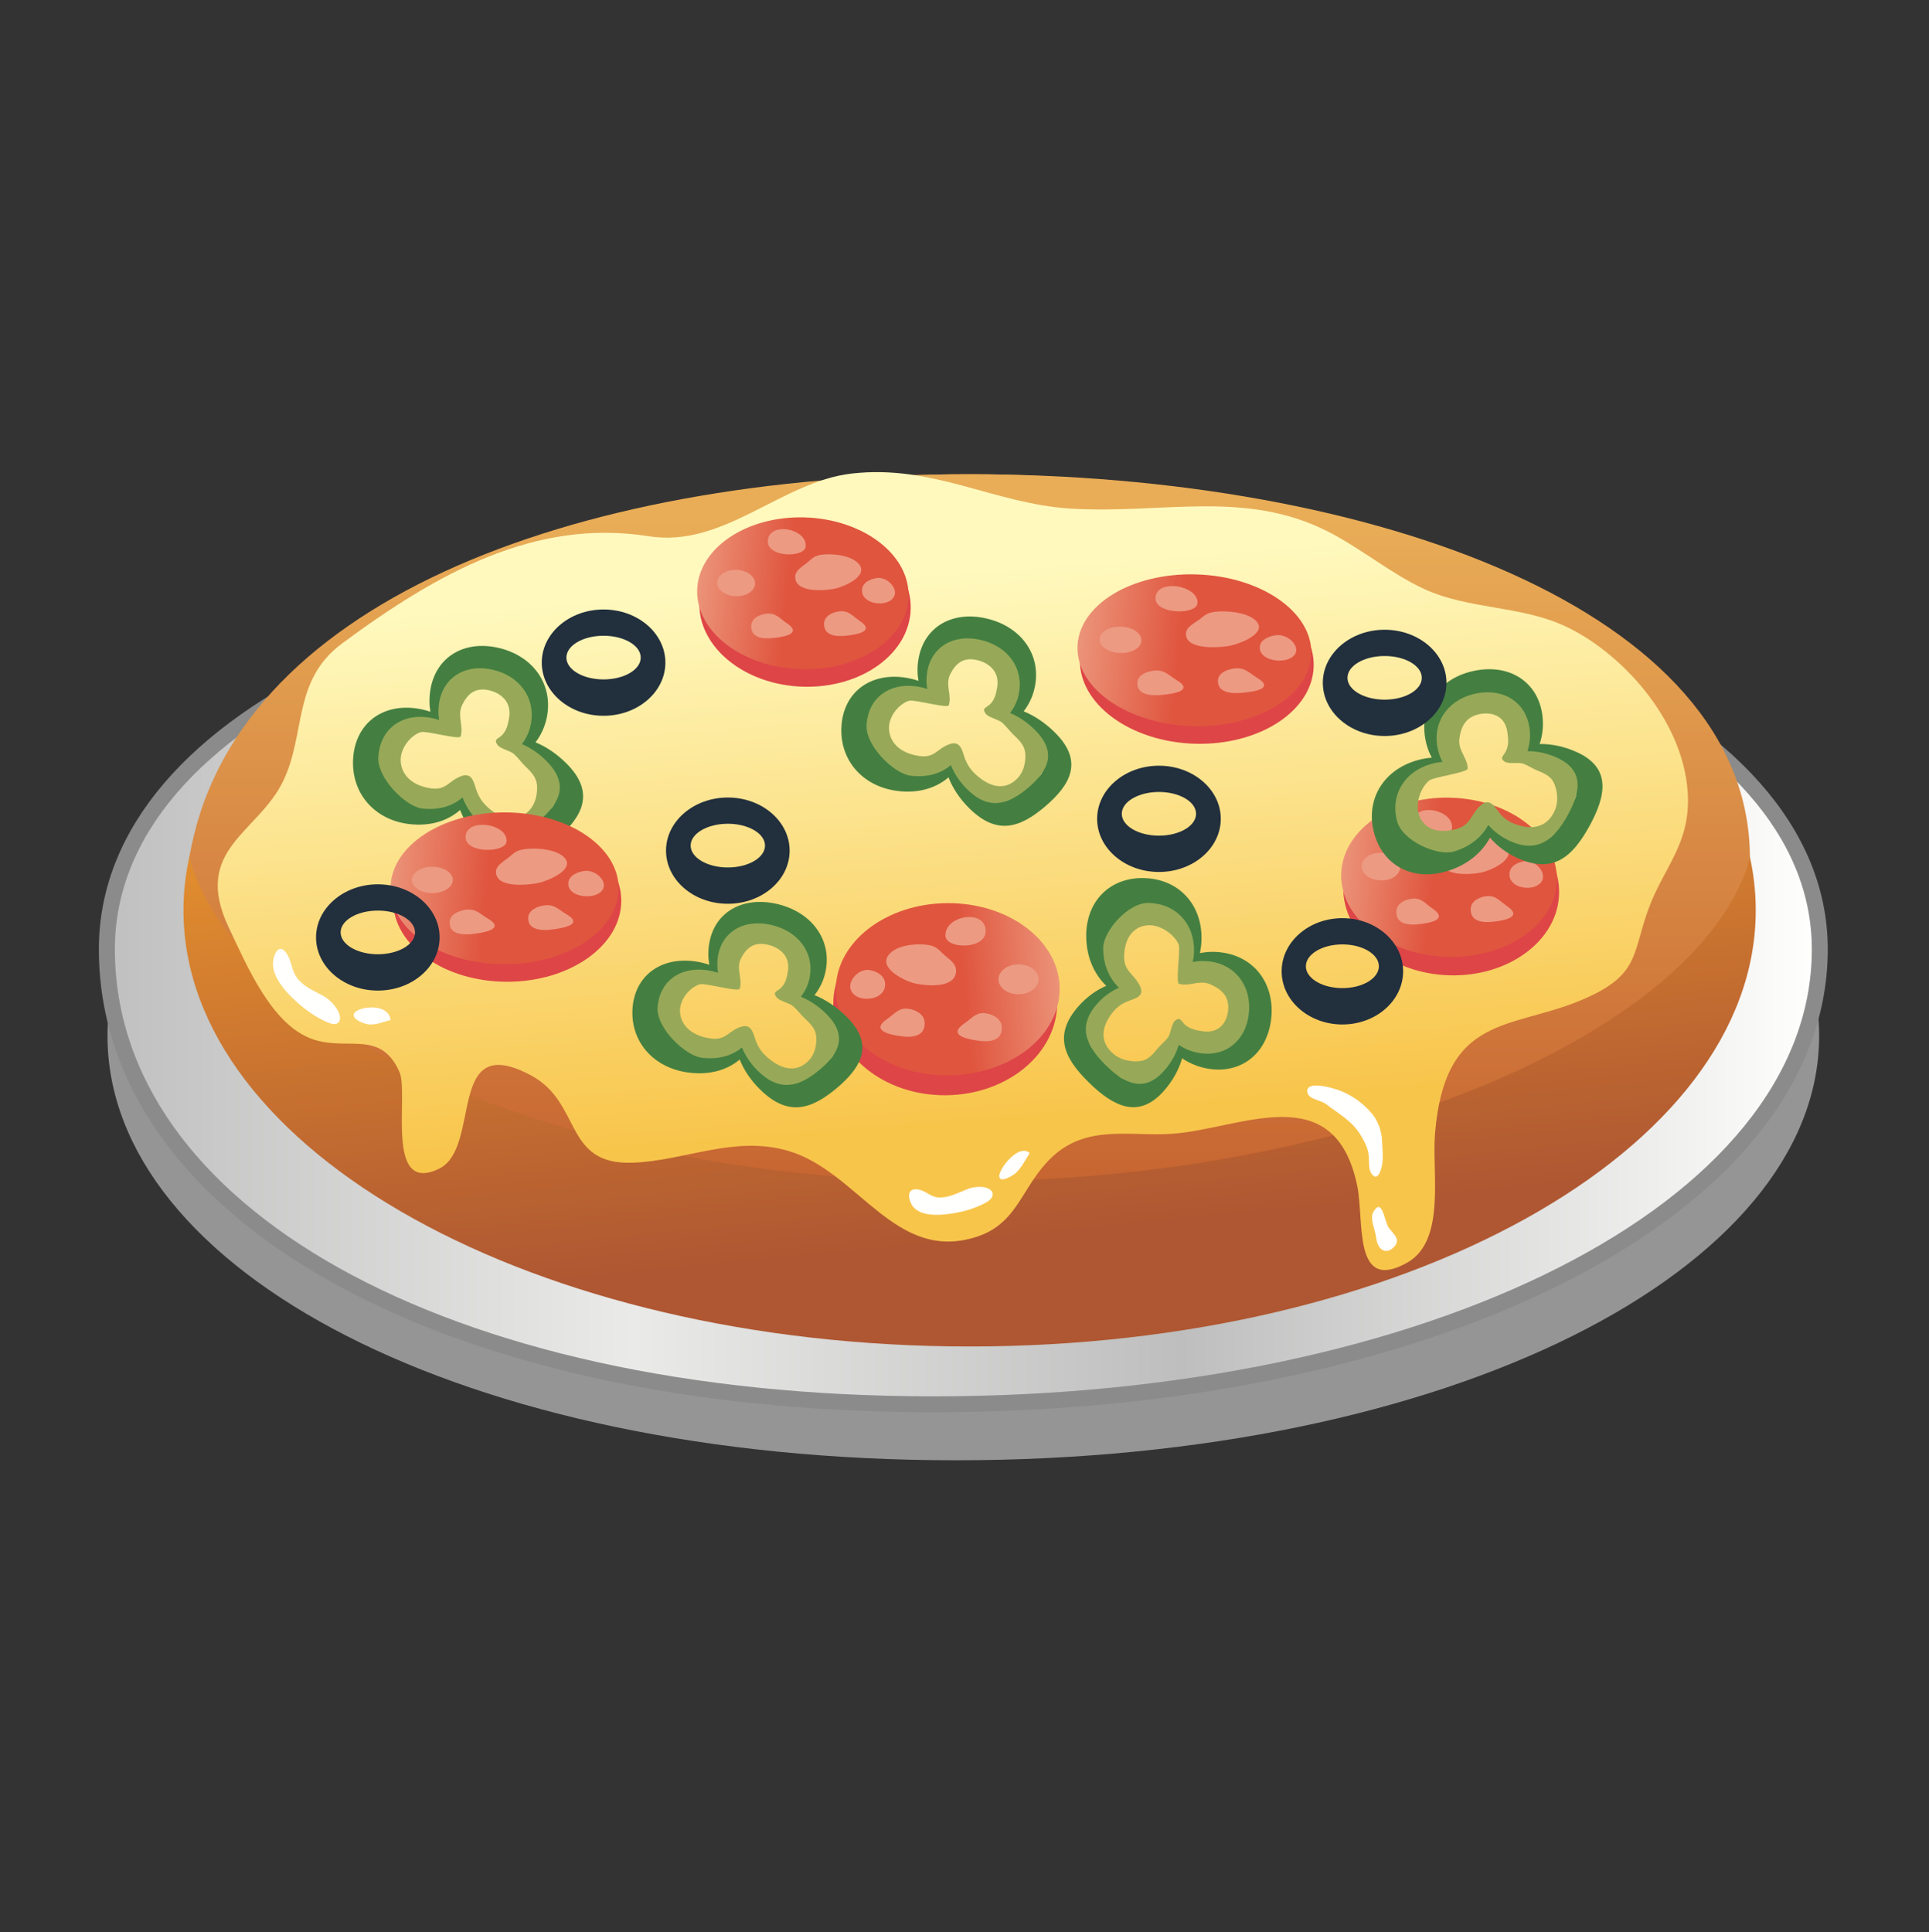 <?xml version="1.0" encoding="UTF-8"?>
<!DOCTYPE svg  PUBLIC '-//W3C//DTD SVG 1.1//EN'  'http://www.w3.org/Graphics/SVG/1.1/DTD/svg11.dtd'>
<svg version="1.1" viewBox="0 0 596 597" xmlns="http://www.w3.org/2000/svg">
<rect x="0" y="0" width="596" height="597" fill="#333333" stroke="none"/>
<defs>
<linearGradient id="l" x1="603.06" x2="618.08" y1="458.04" y2="539.13" gradientUnits="userSpaceOnUse">
<stop stop-color="#949594" offset="0"/>
<stop stop-color="#FFFFFE" offset="1"/>
</linearGradient>
<linearGradient id="h" x1="33.216" x2="562.06" y1="169.44" y2="169.44" gradientUnits="userSpaceOnUse">
<stop stop-color="#BFC0BF" offset="0"/>
<stop stop-color="#FFFFFE" offset="1"/>
</linearGradient>
<linearGradient id="g" x1="474.21" x2="145.06" y1="503.38" y2="437.55" gradientUnits="userSpaceOnUse">
<stop stop-color="#CD8D4B" offset="0"/>
<stop stop-color="#C27C43" offset="1"/>
</linearGradient>
<linearGradient id="f" x1="33.216" x2="562.06" y1="169.44" y2="169.44" gradientUnits="userSpaceOnUse">
<stop stop-color="#BFC0BF" offset="0"/>
<stop stop-color="#EAEAE9" offset=".307"/>
<stop stop-color="#BDBEBD" offset=".627"/>
<stop stop-color="#FFFFFE" offset="1"/>
</linearGradient>
<linearGradient id="e" x1="545.17" x2="559.29" y1="213.88" y2="358.6" gradientUnits="userSpaceOnUse">
<stop stop-color="#E38F2E" offset="0"/>
<stop stop-color="#AF5732" offset="1"/>
</linearGradient>
<linearGradient id="d" x1="542.68" x2="542.68" y1="158.75" y2="376.96" gradientUnits="userSpaceOnUse">
<stop stop-color="#E9AD57" offset="0"/>
<stop stop-color="#C5612F" offset="1"/>
</linearGradient>
<linearGradient id="c" x1="517.03" x2="530.32" y1="158.63" y2="328.74" gradientUnits="userSpaceOnUse">
<stop stop-color="#FFF9BE" offset="0"/>
<stop stop-color="#F8C54B" offset="1"/>
</linearGradient>
<linearGradient id="b" x1="327.11" x2="295.19" y1="272.32" y2="275.26" gradientUnits="userSpaceOnUse">
<stop stop-color="#EC987D" offset="0"/>
<stop stop-color="#E0553E" offset="1"/>
</linearGradient>
<linearGradient id="a" x1="216.21" x2="246.32" y1="153.14" y2="156.32" gradientUnits="userSpaceOnUse">
<stop stop-color="#EC987D" offset="0"/>
<stop stop-color="#E0553E" offset="1"/>
</linearGradient>
<linearGradient id="k" x1="415.23" x2="445.95" y1="239.53" y2="242.84" gradientUnits="userSpaceOnUse">
<stop stop-color="#EC987D" offset="0"/>
<stop stop-color="#E0553E" offset="1"/>
</linearGradient>
<linearGradient id="j" x1="333.73" x2="367.04" y1="170.67" y2="173.92" gradientUnits="userSpaceOnUse">
<stop stop-color="#EC987D" offset="0"/>
<stop stop-color="#E0553E" offset="1"/>
</linearGradient>
<linearGradient id="i" x1="120.45" x2="152.95" y1="244.35" y2="247.17" gradientUnits="userSpaceOnUse">
<stop stop-color="#EC987D" offset="0"/>
<stop stop-color="#E0553E" offset="1"/>
</linearGradient>
</defs>
<path d="m562.06 320.06c0 72.432-114.35 131.14-266.74 131.14-152.38 0-262.11-58.711-262.11-131.14 0-72.422 109.73-131.14 262.11-131.14 152.39 0 266.74 58.72 266.74 131.14z" fill="url(#l)"/>
<path d="m562.06 293.31c0 80.742-121.24 140.4-273.63 140.4-152.38 0-255.22-59.658-255.22-140.4 0-72.422 109.73-121.88 262.11-121.88 152.39 0 266.74 49.453 266.74 121.88z" fill="url(#h)"/>
<path d="m562.06 293.31c0 80.742-121.24 140.4-273.63 140.4-152.38 0-255.22-59.658-255.22-140.4 0-72.422 109.73-121.88 262.11-121.88 152.39 0 266.74 49.453 266.74 121.88z" fill-opacity="0" stroke="#8A8B8A" stroke-linecap="round" stroke-linejoin="round" stroke-width="5.327"/>
<path d="m562.06 293.31c0 80.742-121.24 140.4-273.63 140.4-152.38 0-255.22-59.658-255.22-140.4 0-72.422 109.73-121.88 262.11-121.88 152.39 0 266.74 49.453 266.74 121.88z" fill="url(#g)"/>
<path d="m295.33 171.44c-152.38 0-262.11 49.453-262.11 121.88 0 80.742 102.83 140.4 255.22 140.4 152.39 0 273.63-59.658 273.63-140.4 0-72.422-114.35-121.88-266.74-121.88zm-6.25 220.56c-131.63 0-213.1-50.899-213.1-98.037 0-33.868 76.279-80.801 219.52-80.801 144.08 0 223.79 47.773 223.79 80.801 0 40.937-87.588 98.037-230.22 98.037" fill="url(#f)"/>
<path d="m295.33 171.44c-152.38 0-262.11 49.453-262.11 121.88 0 80.742 102.83 140.4 255.22 140.4 152.39 0 273.63-59.658 273.63-140.4 0-72.422-114.35-121.88-266.74-121.88zm-6.25 220.56c-131.63 0-213.1-50.899-213.1-98.037 0-33.868 76.279-80.801 219.52-80.801 144.08 0 223.79 47.773 223.79 80.801 0 40.937-87.588 98.037-230.22 98.037z" fill-opacity="0" stroke="#8A8B8A" stroke-linecap="round" stroke-linejoin="round" stroke-width="4.549"/>
<path d="m542.47 281.28c0 74.424-108.75 134.76-242.89 134.76-134.16 0-242.89-60.332-242.89-134.76s108.73-134.76 242.89-134.76c134.14 0 242.89 60.332 242.89 134.76z" fill="url(#e)"/>
<path d="m58.49 265.12c14.414 52.48 113.94 99.873 238.22 99.873 124.28 0 229.55-47.393 243.96-99.873 0-76.514-116.82-118.59-241.09-118.59-124.28 0-228.33 40.742-241.09 118.59z" fill="url(#d)"/>
<path d="m200.44 165.69c23.203 3.672 40.957-16.856 62.656-19.365 25.166-2.92 44.082 9.355 67.656 10.82 28.291 1.768 53.848-6.006 79.659 7.148 10.185 5.206 19.834 13.301 30.039 17.891 13.076 5.879 28.818 5.098 41.884 10.742 17.598 7.598 37.618 28.819 39.112 51.856 1.025 15.761-7.256 22.978-12.012 35.781-4.824 13.037-2.988 19.521-16.475 26.426-23.544 12.051-46.308 3.818-49.589 43.32-1.016 12.09 3.486 33.047-8.614 39.844-16.845 9.453-13.183-12.93-15.41-23.731-6.972-33.818-36.045-17.617-57.07-16.113-13.125 0.947-26.611-3.135-37.598 7.549-9.062 8.808-10.137 20.098-22.793 24.248-25.293 8.311-36.601-20.068-58.242-26.475-16.66-4.922-31.934 2.998-48.027 3.623-21.612 0.84-15.684-18.398-31.465-26.923-26.543-14.336-15.088 22.324-28.535 28.808-16.817 8.086-9.239-23.066-12.159-29.824-5.996-13.818-16.855-5.938-28.017-10.664-11.709-4.961-18.887-21.582-24.844-34.248-11.308-24.102 9.238-29.004 16.934-45.147 7.109-14.912 2.744-31.054 18.281-42.529 29.531-21.816 59.629-38.574 94.629-33.037z" fill="url(#c)"/>
<path d="m424.07 344.31c1.592 1.953 2.783 5.078 2.9 7.715 0.137 2.842 0.606 6.289-0.195 9.014-0.293 1.035-1.103 3.281-2.441 2.216-1.954-1.542-1.075-5.126-1.602-7.353-0.469-1.982-1.641-4.121-2.695-5.742-2.637-4.024-6.739-6.25-10.313-9.004-1.601-1.24-5.605-1.475-5.82-3.828-0.332-3.594 7.773-1.201 9.805-0.459 4.17 1.553 7.734 4.209 10.361 7.441" fill="#FFFFFE"/>
<path d="m302.14 366.73c4.551-0.254 6.289 2.715 2.52 4.824-3.672 2.071-8.35 3.252-12.696 3.672-3.242 0.322-7.324 0.235-9.57-2.06-1.621-1.631-2.881-6.397 1.367-5.625 2.647 0.488 3.76 2.558 6.914 2.47 3.028-0.078 5.918-1.738 8.623-2.744 0.821-0.293 1.817-0.478 2.842-0.537" fill="#FFFFFE"/>
<path d="m309.22 364.1c-2.402-0.615 5.127-11.338 8.906-7.803-1.23 1.856-2.695 5.01-4.697 6.465-1.611 1.162-5.215 3.018-4.629-0.029" fill="#FFFFFE"/>
<path d="m102.71 309.97c3.515 3.692 3.017 7.598-0.997 6.114-3.945-1.475-8.076-4.522-11.533-7.911-2.568-2.509-5.517-6.093-5.82-9.873-0.205-2.734 1.689-7.705 4.346-3.447 1.66 2.676 1.25 5.322 3.623 7.969 2.285 2.529 5.4 3.642 7.978 5.146 0.781 0.459 1.621 1.172 2.403 2.002" fill="#FFFFFE"/>
<path d="m109.49 313.91c-1.397-2.569 10.508-4.854 11.191 1.26-2.011 0.459-4.961 1.777-7.304 1.259-1.875-0.439-5.625-2.021-3.399-4.004" fill="#FFFFFE"/>
<path d="m425.22 383.46c0.215-2.676-2.236-6.631-0.908-8.946 2.578-4.56 3.379 2.051 4.473 4.326 1.006 2.061 4.941 4.122 1.347 6.954-2.715 2.148-4.902-0.762-4.912-3.731" fill="#FFFFFE"/>
<path d="m257.46 310.23c0.088 15.684 15.625 28.301 34.726 28.184 19.102-0.127 34.512-12.94 34.444-28.623-0.079-15.674-15.616-28.282-34.727-28.165-19.092 0.118-34.502 12.93-34.443 28.604" fill="#DE4547"/>
<path d="m258.24 305.88c0.078 14.688 15.605 26.514 34.707 26.397 19.101-0.127 34.521-12.139 34.453-26.836-0.078-14.697-15.605-26.504-34.707-26.387s-34.521 12.139-34.453 26.826z" fill="url(#b)"/>
<path d="m308.5 302.62c0.019 2.558 2.802 4.609 6.22 4.59 3.418-0.02 6.192-2.11 6.182-4.659-0.02-2.548-2.803-4.599-6.221-4.589-3.418 0.029-6.191 2.119-6.181 4.658" fill="#ED9A83"/>
<path d="m296.79 317.14c-2.501 2.354 0.546 3.516 3.417 4.072 3.008 0.596 9.356 1.68 9.327-3.71-0.01-2.754-2.793-4.112-4.971-4.405-3.047-0.439-4.268 1.543-6.699 3.194-0.44 0.293-0.801 0.576-1.074 0.849" fill="#ED9A83"/>
<path d="m262.75 304.12c-0.235 1.269 0.185 2.578 1.63 3.564 2.901 1.943 9.131 0.85 9.112-3.555-0.02-2.754-2.793-4.111-4.961-4.414-2.52-0.361-5.332 1.963-5.781 4.405" fill="#ED9A83"/>
<path d="m281.44 303.5c0.547 0.196 1.035 0.332 1.426 0.401 3.379 0.722 12.558 1.621 12.529-4.024-0.019-2.421-2.666-3.818-4.092-5.224-1.494-1.475-2.256-2.295-4.453-2.657-3.33-0.546-8.808-0.126-11.562 2.305-4.434 3.916 2.265 7.832 6.152 9.199" fill="#ED9A83"/>
<path d="m272.96 315.75c-2.5 2.353 0.567 3.525 3.418 4.091 2.998 0.576 9.336 1.66 9.327-3.73-0.02-2.754-2.803-4.102-4.971-4.404-3.057-0.44-4.268 1.533-6.699 3.193-0.44 0.303-0.801 0.596-1.075 0.85" fill="#ED9A83"/>
<path d="m292.35 287.51c-0.185 0.518-0.254 1.084-0.224 1.68 0.234 4.102 12.461 4.268 12.421-1.514-0.029-6.328-10.488-5.175-12.197-0.166" fill="#ED9A83"/>
<path d="m281.38 188.08c-0.293 13.819-15.156 24.61-33.193 24.102-18.037-0.498-32.412-12.109-32.119-25.937 0.303-13.799 15.146-24.59 33.193-24.092 18.037 0.498 32.412 12.109 32.119 25.927" fill="#DE4547"/>
<path d="m280.72 184.22c-0.273 12.949-15.127 23.047-33.164 22.539-18.047-0.507-32.441-11.416-32.158-24.345 0.283-12.95 15.127-23.047 33.164-22.549 18.037 0.517 32.432 11.416 32.158 24.355z" fill="url(#a)"/>
<path d="m233.28 180.31c-0.039 2.246-2.715 4.004-5.938 3.906-3.222-0.088-5.8-2.002-5.761-4.238 0.058-2.246 2.705-3.994 5.937-3.906 3.223 0.097 5.801 1.992 5.762 4.238" fill="#ED9A83"/>
<path d="m244.13 193.35c2.334 2.119-0.566 3.096-3.291 3.526-2.842 0.449-8.857 1.279-8.74-3.467 0.039-2.442 2.686-3.565 4.736-3.799 2.901-0.303 4.014 1.455 6.289 2.969 0.401 0.273 0.733 0.527 1.006 0.771" fill="#ED9A83"/>
<path d="m276.47 182.6c0.205 1.114-0.205 2.266-1.591 3.096-2.754 1.65-8.633 0.547-8.545-3.32 0.048-2.432 2.695-3.565 4.746-3.789 2.373-0.254 5.009 1.845 5.39 4.013" fill="#ED9A83"/>
<path d="m258.84 181.66c-0.527 0.146-0.996 0.263-1.367 0.322-3.193 0.566-11.875 1.162-11.777-3.809 0.058-2.138 2.578-3.32 3.935-4.521 1.436-1.27 2.178-1.983 4.248-2.256 3.164-0.41 8.33 0.078 10.879 2.275 4.141 3.545-2.246 6.866-5.918 7.989" fill="#ED9A83"/>
<path d="m266.67 192.63c2.325 2.12-0.586 3.086-3.31 3.536-2.832 0.439-8.838 1.279-8.74-3.467 0.058-2.451 2.705-3.584 4.746-3.809 2.9-0.312 4.023 1.455 6.289 2.969 0.41 0.283 0.742 0.537 1.015 0.771" fill="#ED9A83"/>
<path d="m248.75 167.32c0.147 0.459 0.225 0.957 0.186 1.494-0.274 3.594-11.816 3.496-11.709-1.592 0.127-5.586 9.99-4.355 11.523 0.098" fill="#ED9A83"/>
<path d="m481.71 276.05c-0.312 14.483-15.488 25.811-33.886 25.303-18.399-0.508-33.067-12.686-32.774-27.178 0.332-14.492 15.489-25.82 33.887-25.303 18.418 0.518 33.066 12.676 32.773 27.178" fill="#DE4547"/>
<path d="m481.03 272c-0.293 13.574-15.449 24.169-33.858 23.662-18.398-0.528-33.076-11.954-32.783-25.518 0.283-13.594 15.449-24.18 33.848-23.672 18.398 0.518 33.086 11.944 32.793 25.528z" fill="url(#k)"/>
<path d="m432.62 267.93c-0.039 2.364-2.754 4.209-6.055 4.102-3.301-0.088-5.928-2.08-5.869-4.434 0.049-2.353 2.754-4.189 6.054-4.101 3.282 0.097 5.918 2.08 5.87 4.433" fill="#ED9A83"/>
<path d="m443.7 281.59c2.373 2.227-0.586 3.262-3.35 3.711-2.91 0.479-9.043 1.338-8.926-3.632 0.049-2.559 2.754-3.75 4.844-3.985 2.949-0.322 4.102 1.524 6.426 3.115 0.41 0.284 0.742 0.547 1.006 0.791" fill="#ED9A83"/>
<path d="m476.7 270.29c0.195 1.171-0.205 2.382-1.621 3.242-2.823 1.738-8.819 0.595-8.721-3.467 0.039-2.549 2.754-3.74 4.844-3.975 2.421-0.283 5.117 1.924 5.498 4.2" fill="#ED9A83"/>
<path d="m458.7 269.32c-0.528 0.166-0.997 0.283-1.387 0.352-3.262 0.585-12.129 1.22-12.012-3.995 0.049-2.246 2.637-3.486 4.024-4.746 1.464-1.328 2.207-2.07 4.335-2.363 3.223-0.43 8.497 0.078 11.094 2.373 4.219 3.721-2.285 7.207-6.054 8.379" fill="#ED9A83"/>
<path d="m466.69 280.81c2.373 2.236-0.586 3.242-3.379 3.711-2.881 0.469-9.014 1.357-8.906-3.633 0.049-2.549 2.754-3.74 4.844-3.984 2.949-0.322 4.091 1.514 6.416 3.105 0.419 0.293 0.751 0.567 1.025 0.801" fill="#ED9A83"/>
<path d="m448.43 254.3c0.156 0.479 0.234 0.997 0.195 1.563-0.293 3.779-12.07 3.682-11.953-1.67 0.117-5.85 10.186-4.561 11.758 0.107" fill="#ED9A83"/>
<path d="m405.89 205.8c-0.293 13.809-16.699 24.561-36.66 24.004-19.951-0.556-35.879-12.217-35.586-26.035 0.303-13.809 16.719-24.551 36.66-24.004 19.961 0.557 35.889 12.217 35.586 26.035" fill="#DE4547"/>
<path d="m405.15 201.93c-0.273 12.94-16.68 22.988-36.621 22.442-19.961-0.567-35.908-11.514-35.625-24.454 0.273-12.959 16.66-22.998 36.621-22.441s35.898 11.504 35.625 24.453z" fill="url(#j)"/>
<path d="m352.67 197.88c-0.039 2.256-2.978 3.995-6.562 3.887-3.574-0.098-6.426-2.012-6.377-4.258 0.049-2.236 2.978-3.984 6.553-3.877 3.574 0.088 6.425 2.002 6.386 4.248" fill="#ED9A83"/>
<path d="m364.72 210.95c2.578 2.139-0.644 3.095-3.652 3.515-3.125 0.45-9.785 1.25-9.678-3.486 0.059-2.441 2.979-3.564 5.244-3.779 3.194-0.303 4.453 1.455 6.953 2.978 0.469 0.264 0.84 0.528 1.133 0.772" fill="#ED9A83"/>
<path d="m400.45 200.28c0.224 1.123-0.225 2.275-1.748 3.095-3.047 1.651-9.551 0.528-9.473-3.339 0.059-2.432 2.988-3.565 5.244-3.78 2.647-0.254 5.557 1.866 5.977 4.024" fill="#ED9A83"/>
<path d="m380.94 199.3c-0.576 0.157-1.084 0.264-1.494 0.332-3.535 0.547-13.145 1.114-13.028-3.857 0.04-2.129 2.832-3.31 4.336-4.502 1.592-1.269 2.393-1.973 4.698-2.246 3.486-0.4 9.209 0.098 12.041 2.305 4.57 3.564-2.481 6.865-6.553 7.968" fill="#ED9A83"/>
<path d="m389.63 210.29c2.588 2.129-0.634 3.087-3.632 3.516-3.145 0.44-9.776 1.26-9.688-3.496 0.049-2.432 2.978-3.564 5.244-3.779 3.203-0.313 4.453 1.455 6.973 2.978 0.439 0.293 0.81 0.537 1.103 0.781" fill="#ED9A83"/>
<path d="m369.76 184.94c0.176 0.459 0.264 0.947 0.215 1.494-0.293 3.584-13.066 3.457-12.969-1.641 0.127-5.576 11.045-4.316 12.754 0.147" fill="#ED9A83"/>
<path d="m261.58 314.16c-3.145-3.116-6.524-5.303-9.922-6.69 1.738-2.187 2.988-4.834 3.515-7.841 1.68-9.542-4.541-17.891-15.156-20.333-10.586-2.431-19.18 2.52-20.859 12.061-0.42 2.363-0.381 4.619 0 6.738-1.465-0.478-2.969-0.859-4.541-1.064-10.713-1.416-18.604 4.658-19.199 14.765-0.577 10.118 6.513 18.174 17.226 19.59 6.758 0.909 12.197-0.879 15.899-4.013 1.269 3.183 3.33 6.318 6.162 9.121 8.603 8.574 15.732 6.435 23.652-0.137 7.9-6.582 11.816-13.633 3.223-22.197zm-9.619 15.732c-3.633 4.033-5.948 7.383-12.471 2.197-3.008-2.412-4.609-4.668-5.723-7.959-0.879-2.627-1.689-6.025-5.469-4.892-5.097 1.533-5.957 5.566-12.168 4.619-8.984-1.357-12.05-6.66-11.914-11.162 0.127-4.395 3.907-8.955 7.832-10.117 1.973-0.567 15.137 3.154 15.586 1.777 1.27-3.877-1.533-7.852 0.528-11.894 2.07-4.082 5-6.67 10.488-5.411 4.531 1.045 8.984 4.366 7.891 10.596-0.401 2.324-0.87 4.492-2.549 6.231-1.543 1.601-3.545 1.503-1.944 3.73 1.162 1.621 5.039 2.227 6.661 3.672 1.601 1.416 2.91 3.242 4.521 4.746 3.145 2.9 4.736 4.844 4.473 8.965-0.186 3.105-4.229 3.213-5.742 4.902" fill="#447F41"/>
<path d="m255.25 313.23c-2.481-2.441-5.137-4.17-7.813-5.254 1.377-1.738 2.363-3.818 2.774-6.182 1.328-7.5-3.575-14.091-11.924-16.005-8.35-1.924-15.108 1.982-16.426 9.492-0.322 1.865-0.303 3.642 0 5.302-1.143-0.38-2.334-0.654-3.584-0.83-8.438-1.113-14.629 3.663-15.098 11.631-0.361 6.27 8.457 14.737 13.555 15.42 5.312 0.703 9.609-0.703 12.51-3.154 0.996 2.48 2.627 4.961 4.853 7.178 6.778 6.728 12.813 4.97 19.033-0.205 6.231-5.176 8.897-10.645 2.12-17.393zm-5.166 14.238c-2.862 3.164-7.071 3.955-12.217-0.117-2.373-1.894-3.633-3.672-4.512-6.26-0.684-2.07-1.318-4.756-4.297-3.867-4.004 1.221-4.687 4.375-9.58 3.643-7.08-1.075-9.482-5.244-9.385-8.789 0.098-3.457 3.067-7.051 6.172-7.959 1.563-0.45 11.914 2.49 12.276 1.386 0.986-3.047-1.221-6.171 0.4-9.375 1.641-3.183 3.945-5.224 8.262-4.238 3.574 0.82 7.089 3.438 6.211 8.34-0.313 1.836-0.684 3.545-2.012 4.912-1.201 1.25-2.793 1.182-1.524 2.939 0.918 1.27 3.975 1.749 5.254 2.881 1.25 1.123 2.276 2.559 3.545 3.731 2.471 2.305 3.731 3.818 3.526 7.06-0.147 2.452-0.918 4.375-2.119 5.713" fill="#97A958"/>
<path d="m175.34 236.23c-3.115-3.213-6.504-5.459-9.883-6.865 1.758-2.295 3.028-5.069 3.584-8.184 1.748-9.931-4.443-18.574-15.039-21.006-10.595-2.441-19.228 2.793-20.986 12.725-0.43 2.471-0.41 4.805-0.049 7.012-1.455-0.489-2.959-0.86-4.531-1.055-10.723-1.387-18.682 5-19.326 15.527-0.655 10.518 6.387 18.838 17.109 20.215 6.758 0.86 12.217-1.035 15.938-4.326 1.259 3.291 3.3 6.533 6.113 9.434 8.574 8.818 15.723 6.533 23.691-0.372 7.969-6.914 11.953-14.277 3.379-23.105zm-9.736 16.445c-3.672 4.229-6.006 7.735-12.49 2.393-3.008-2.471-4.6-4.805-5.684-8.223-0.879-2.715-1.66-6.25-5.439-5.029-5.127 1.641-6.026 5.84-12.227 4.912-8.994-1.328-12.021-6.816-11.865-11.494 0.166-4.58 3.984-9.356 7.93-10.596 1.982-0.615 15.136 3.145 15.595 1.709 1.299-4.043-1.484-8.164 0.615-12.383 2.11-4.257 5.059-6.982 10.547-5.712 4.532 1.044 8.965 4.462 7.832 10.937-0.429 2.422-0.918 4.688-2.607 6.514-1.553 1.67-3.564 1.592-1.973 3.896 1.143 1.68 5.03 2.266 6.651 3.75 1.582 1.455 2.871 3.35 4.472 4.883 3.145 3.008 4.707 5.01 4.434 9.287-0.215 3.242-4.258 3.379-5.791 5.156" fill="#447F41"/>
<path d="m169.02 235.32c-2.451-2.52-5.107-4.287-7.764-5.391 1.377-1.806 2.374-3.994 2.813-6.465 1.367-7.802-3.486-14.609-11.826-16.523-8.36-1.924-15.147 2.197-16.533 10.01-0.342 1.963-0.323 3.789-0.03 5.517-1.152-0.381-2.343-0.664-3.574-0.83-8.457-1.084-14.707 3.945-15.215 12.236-0.41 6.524 8.34 15.254 13.457 15.919 5.332 0.673 9.629-0.821 12.559-3.409 0.976 2.588 2.598 5.137 4.804 7.422 6.749 6.944 12.803 5.059 19.083-0.381 6.269-5.449 8.974-11.152 2.226-18.105zm-5.273 14.834c-2.871 3.34-7.11 4.209-12.227 0-2.363-1.944-3.613-3.779-4.473-6.475-0.683-2.129-1.298-4.912-4.277-3.955-4.043 1.299-4.746 4.59-9.629 3.867-7.07-1.054-9.453-5.361-9.336-9.052 0.127-3.604 3.125-7.364 6.25-8.33 1.563-0.489 11.905 2.47 12.276 1.328 1.006-3.174-1.172-6.407 0.478-9.747 1.641-3.339 3.985-5.488 8.301-4.501 3.574 0.83 7.07 3.515 6.172 8.623-0.352 1.904-0.723 3.691-2.061 5.117-1.22 1.328-2.802 1.26-1.552 3.086 0.908 1.308 3.974 1.777 5.234 2.949 1.25 1.143 2.266 2.637 3.535 3.838 2.471 2.373 3.701 3.935 3.496 7.314-0.185 2.549-0.976 4.551-2.187 5.938" fill="#97A958"/>
<path d="m487.06 232.34c-3.906-1.757-7.754-2.49-11.357-2.461 0.937-2.861 1.269-5.947 0.81-9.101-1.426-10-9.883-15.586-20.547-13.604-10.683 1.983-17.148 10.342-15.713 20.342 0.352 2.49 1.104 4.668 2.12 6.582-1.504 0.127-3.028 0.391-4.571 0.83-10.469 3.018-15.928 12.198-13.281 22.315 2.637 10.107 11.797 15.058 22.246 12.021 6.602-1.894 11.123-5.869 13.594-10.439 2.187 2.568 5.097 4.775 8.623 6.357 10.752 4.815 16.728-0.205 22.06-9.863 5.313-9.678 6.768-18.174-3.984-22.979zm-4.023 19.297c-2.129 5.44-3.223 9.658-10.958 7.266-3.574-1.113-5.781-2.656-7.851-5.41-1.66-2.188-3.486-5.186-6.65-2.52-4.288 3.594-3.829 7.881-9.922 9.512-8.819 2.373-13.35-1.553-14.639-5.996-1.27-4.336 0.82-10.342 4.141-13.096 1.66-1.367 15.127-3.144 15.117-4.678-0.039-4.297-3.906-7.021-3.262-11.816 0.664-4.834 2.578-8.565 8.106-9.6 4.57-0.849 9.785 0.567 10.703 7.1 0.351 2.432 0.615 4.736-0.411 7.139-0.947 2.177-2.851 2.91-0.644 4.433 1.582 1.104 5.41 0.098 7.383 0.83 1.933 0.733 3.73 1.983 5.703 2.774 3.848 1.552 5.957 2.793 7.012 6.914 0.8 3.115-2.93 4.873-3.828 7.148" fill="#447F41"/>
<path d="m480.87 234.02c-3.077-1.357-6.104-1.953-8.936-1.914 0.723-2.246 0.986-4.688 0.635-7.178-1.123-7.861-7.783-12.265-16.192-10.713-8.398 1.563-13.476 8.155-12.363 16.016 0.283 1.963 0.869 3.691 1.68 5.185-1.192 0.108-2.403 0.313-3.594 0.655-8.252 2.383-12.559 9.599-10.469 17.568 1.621 6.27 12.539 10.918 17.52 9.473 5.195-1.504 8.75-4.629 10.683-8.223 1.729 2.012 4.024 3.77 6.797 5.01 8.477 3.779 13.555-0.42 17.744-8.027 4.18-7.627 4.961-14.053-3.505-17.852zm-0.342 16.016c-1.69 4.277-5.381 6.787-11.455 4.912-2.813-0.869-4.551-2.08-6.172-4.258-1.309-1.729-2.735-4.082-5.235-1.992-3.379 2.851-3.027 6.201-7.812 7.49-6.953 1.875-10.508-1.211-11.533-4.707-1.006-3.428 0.634-8.154 3.261-10.313 1.299-1.084 11.905-2.47 11.895-3.691-0.029-3.379-3.076-5.527-2.559-9.307 0.518-3.789 2.032-6.738 6.377-7.548 3.604-0.665 7.705 0.449 8.428 5.576 0.283 1.924 0.479 3.75-0.322 5.625-0.742 1.728-2.246 2.304-0.508 3.506 1.25 0.849 4.258 0.068 5.801 0.654 1.533 0.576 2.949 1.562 4.492 2.178 3.047 1.22 4.688 2.187 5.527 5.449 0.635 2.441 0.508 4.629-0.185 6.426" fill="#97A958"/>
<path d="m326.16 226.56c-3.115-3.164-6.503-5.381-9.872-6.777 1.738-2.256 2.998-4.961 3.535-8.028 1.728-9.736-4.483-18.232-15.088-20.664-10.606-2.441-19.199 2.657-20.918 12.383-0.449 2.432-0.41 4.717-0.039 6.895-1.446-0.489-2.95-0.86-4.532-1.065-10.722-1.396-18.652 4.834-19.267 15.156-0.615 10.313 6.445 18.506 17.168 19.913 6.758 0.879 12.197-0.967 15.908-4.18 1.27 3.242 3.32 6.426 6.143 9.277 8.593 8.692 15.732 6.485 23.681-0.254 7.93-6.758 11.885-13.965 3.281-22.656zm-9.667 16.094c-3.653 4.131-5.958 7.558-12.471 2.285-3.018-2.441-4.609-4.727-5.713-8.076-0.879-2.686-1.67-6.143-5.449-4.971-5.098 1.592-5.996 5.703-12.207 4.776-8.985-1.348-12.022-6.749-11.875-11.338 0.136-4.483 3.945-9.161 7.89-10.362 1.973-0.586 15.117 3.155 15.586 1.738 1.289-3.964-1.523-7.998 0.567-12.138 2.09-4.16 5.039-6.817 10.517-5.567 4.532 1.045 8.975 4.424 7.862 10.782-0.411 2.373-0.899 4.59-2.578 6.377-1.553 1.63-3.575 1.533-1.963 3.808 1.162 1.651 5.048 2.237 6.65 3.711 1.601 1.436 2.891 3.291 4.512 4.815 3.144 2.949 4.707 4.931 4.453 9.121-0.205 3.183-4.239 3.31-5.781 5.039" fill="#447F41"/>
<path d="m319.85 225.63c-2.451-2.47-5.117-4.218-7.783-5.322 1.387-1.768 2.363-3.896 2.793-6.309 1.348-7.666-3.535-14.355-11.875-16.279-8.34-1.914-15.117 2.09-16.484 9.756-0.333 1.914-0.313 3.721 0 5.42-1.153-0.381-2.344-0.684-3.584-0.83-8.448-1.104-14.678 3.799-15.166 11.924-0.391 6.406 8.398 15.009 13.515 15.674 5.322 0.693 9.61-0.752 12.53-3.272 0.996 2.529 2.607 5.039 4.833 7.295 6.758 6.846 12.803 5.01 19.053-0.293 6.26-5.312 8.946-10.908 2.168-17.764zm-5.205 14.541c-2.871 3.262-7.09 4.092-12.226-0.048-2.383-1.934-3.623-3.731-4.493-6.368-0.683-2.109-1.308-4.834-4.296-3.906-4.034 1.25-4.708 4.483-9.59 3.75-7.09-1.064-9.483-5.303-9.366-8.916 0.108-3.545 3.106-7.217 6.202-8.154 1.562-0.479 11.914 2.48 12.275 1.357 1.006-3.115-1.182-6.299 0.439-9.56 1.661-3.272 3.965-5.371 8.282-4.375 3.574 0.82 7.089 3.486 6.211 8.486-0.332 1.865-0.713 3.613-2.041 5.02-1.221 1.279-2.793 1.22-1.553 2.997 0.918 1.299 3.984 1.768 5.254 2.92 1.25 1.143 2.275 2.608 3.545 3.799 2.47 2.325 3.711 3.868 3.505 7.178-0.165 2.51-0.947 4.463-2.148 5.82" fill="#97A958"/>
<path d="m359.64 337.02c2.803-3.193 4.609-6.621 5.606-10.01 2.49 1.66 5.371 2.823 8.535 3.272 10.019 1.416 17.832-5 18.984-15.586 1.133-10.586-5.059-18.965-15.088-20.371-2.5-0.362-4.814-0.254-6.943 0.166 0.303-1.455 0.488-2.959 0.498-4.531 0.088-10.674-7.178-18.34-17.666-18.643-10.488-0.313-17.871 6.943-17.959 17.617-0.049 6.729 2.48 12.08 6.182 15.664-3.106 1.348-6.075 3.477-8.604 6.348-7.705 8.799-4.6 15.81 3.193 23.476 7.784 7.666 15.547 11.377 23.262 2.598zm-17.432-9.111c-4.638-3.496-8.369-5.703-3.857-12.315 2.09-3.056 4.199-4.707 7.441-5.888 2.598-0.948 5.996-1.846 4.336-5.567-2.226-5.029-6.484-5.771-6.308-11.953 0.244-8.955 5.312-12.129 9.961-12.119 4.541 0.01 9.726 3.623 11.425 7.51 0.84 1.943-1.308 15.088 0.157 15.498 4.16 1.152 7.89-1.729 12.324 0.215 4.453 1.933 7.51 4.785 6.914 10.263-0.498 4.532-3.35 9.043-9.893 8.115-2.451-0.332-4.736-0.742-6.748-2.373-1.836-1.474-1.992-3.476-4.091-1.826-1.514 1.192-1.631 5.069-2.92 6.709-1.25 1.631-2.969 2.969-4.297 4.619-2.598 3.194-4.395 4.815-8.652 4.678-3.223-0.107-3.868-4.101-5.792-5.566" fill="#447F41"/>
<path d="m359.78 330.72c2.207-2.51 3.633-5.215 4.414-7.881 1.953 1.319 4.228 2.237 6.719 2.588 7.89 1.104 14.043-3.935 14.941-12.275 0.898-8.33-3.984-14.942-11.875-16.055-1.973-0.273-3.799-0.195-5.469 0.147 0.244-1.143 0.391-2.334 0.401-3.565 0.068-8.408-5.655-14.443-13.916-14.687-6.504-0.186-14.102 8.789-14.141 13.877-0.039 5.293 1.963 9.502 4.863 12.324-2.441 1.055-4.765 2.734-6.767 5-6.065 6.914-3.467 12.861 2.656 18.906s12.109 8.545 18.174 1.621zm-15.322-4.736c-3.624-2.764-4.991-6.924-1.446-12.129 1.651-2.412 3.311-3.711 5.869-4.648 2.041-0.733 4.707-1.446 3.409-4.366-1.768-3.955-5.088-4.541-4.971-9.414 0.195-7.05 4.18-9.551 7.851-9.551 3.575 0.01 7.637 2.862 8.985 5.918 0.664 1.534-1.016 11.885 0.136 12.207 3.262 0.909 6.212-1.367 9.708 0.157 3.496 1.543 5.898 3.769 5.439 8.086-0.391 3.574-2.637 7.119-7.783 6.396-1.934-0.273-3.75-0.586-5.332-1.865-1.445-1.172-1.563-2.734-3.223-1.445-1.191 0.947-1.289 4.003-2.285 5.293-0.996 1.269-2.344 2.324-3.389 3.623-2.05 2.519-3.447 3.798-6.826 3.681-2.529-0.078-4.609-0.791-6.142-1.943" fill="#97A958"/>
<path d="m191.95 278.32c0 13.809-15.782 25.029-35.244 25.029-19.463 0-35.244-11.22-35.244-25.029 0-13.828 15.781-25.029 35.244-25.029 19.462 0 35.244 11.201 35.244 25.029" fill="#DE4547"/>
<path d="m191.13 274.48c0 12.939-15.761 23.457-35.234 23.457-19.453 0-35.234-10.518-35.234-23.457 0-12.949 15.781-23.457 35.234-23.457 19.473 0 35.234 10.508 35.234 23.457z" fill="url(#i)"/>
<path d="m139.9 271.88c0 2.256-2.832 4.082-6.328 4.082-3.477 0-6.309-1.826-6.309-4.082 0-2.246 2.832-4.062 6.309-4.062 3.496 0 6.328 1.816 6.328 4.062" fill="#ED9A83"/>
<path d="m151.9 284.62c2.568 2.05-0.557 3.105-3.467 3.623-3.047 0.527-9.512 1.523-9.512-3.223 0-2.441 2.823-3.642 5.039-3.935 3.106-0.391 4.356 1.337 6.836 2.793 0.45 0.253 0.821 0.507 1.104 0.742" fill="#ED9A83"/>
<path d="m186.52 272.96c0.254 1.123-0.176 2.275-1.631 3.144-2.939 1.738-9.306 0.801-9.306-3.076 0-2.432 2.832-3.643 5.039-3.926 2.558-0.322 5.449 1.709 5.898 3.858" fill="#ED9A83"/>
<path d="m167.47 272.52c-0.547 0.166-1.055 0.293-1.455 0.361-3.428 0.655-12.773 1.504-12.773-3.476 0-2.139 2.695-3.399 4.13-4.639 1.524-1.299 2.295-2.031 4.532-2.363 3.398-0.498 8.984-0.156 11.787 1.973 4.541 3.427-2.256 6.914-6.221 8.144" fill="#ED9A83"/>
<path d="m176.18 283.26c2.559 2.061-0.547 3.115-3.477 3.623-3.046 0.528-9.511 1.524-9.511-3.222 0-2.432 2.822-3.643 5.029-3.916 3.115-0.401 4.365 1.328 6.865 2.783 0.43 0.264 0.801 0.508 1.094 0.732" fill="#ED9A83"/>
<path d="m156.27 258.48c0.186 0.459 0.283 0.947 0.244 1.485-0.215 3.603-12.666 3.828-12.666-1.27 0-5.586 10.674-4.619 12.422-0.215" fill="#ED9A83"/>
<path d="m414.76 283.7c-10.371 0-18.769 7.344-18.769 16.416 0 9.062 8.398 16.426 18.769 16.426 10.362 0 18.76-7.364 18.76-16.426 0-9.072-8.398-16.416-18.76-16.416zm0 21.611c-6.23 0-11.289-3.017-11.289-6.748 0-3.73 5.059-6.758 11.289-6.758 6.231 0 11.27 3.028 11.27 6.758 0 3.731-5.039 6.748-11.27 6.748" fill="#222F3D"/>
<path d="m358.08 236.59c-10.557 0-19.102 7.354-19.102 16.407 0 9.072 8.545 16.425 19.102 16.425 10.547 0 19.101-7.353 19.101-16.425 0-9.053-8.554-16.407-19.101-16.407zm0 21.612c-6.348 0-11.485-3.018-11.485-6.758 0-3.721 5.137-6.738 11.485-6.738 6.338 0 11.464 3.017 11.464 6.738 0 3.74-5.126 6.758-11.464 6.758" fill="#222F3D"/>
<path d="m224.88 246.42c-10.546 0-19.101 7.354-19.101 16.416 0 9.063 8.555 16.416 19.101 16.416 10.538 0 19.092-7.353 19.092-16.416 0-9.062-8.554-16.416-19.092-16.416zm0 21.612c-6.347 0-11.494-3.028-11.494-6.758 0-3.721 5.147-6.748 11.494-6.748 6.338 0 11.485 3.027 11.485 6.748 0 3.73-5.147 6.758-11.485 6.758" fill="#222F3D"/>
<path d="m427.81 194.58c-10.547 0-19.101 7.343-19.101 16.406 0 9.072 8.554 16.426 19.101 16.426s19.102-7.354 19.102-16.426c0-9.063-8.555-16.406-19.102-16.406zm0 21.601c-6.338 0-11.484-3.008-11.484-6.738 0-3.74 5.146-6.748 11.484-6.748 6.348 0 11.484 3.008 11.484 6.748 0 3.73-5.136 6.738-11.484 6.738" fill="#222F3D"/>
<path d="m116.74 273.24c-10.537 0-19.092 7.344-19.092 16.406 0 9.072 8.555 16.426 19.092 16.426 10.547 0 19.092-7.354 19.092-16.426 0-9.062-8.545-16.406-19.092-16.406zm0 21.611c-6.338 0-11.494-3.027-11.494-6.758 0-3.72 5.156-6.738 11.494-6.738 6.357 0 11.494 3.018 11.494 6.738 0 3.731-5.137 6.758-11.494 6.758" fill="#222F3D"/>
<path d="m186.48 188.32c-10.547 0-19.092 7.353-19.092 16.416 0 9.072 8.545 16.426 19.092 16.426s19.102-7.354 19.102-16.426c0-9.063-8.555-16.416-19.102-16.416zm0 21.611c-6.348 0-11.484-3.017-11.484-6.748 0-3.73 5.136-6.748 11.484-6.748s11.484 3.018 11.484 6.748c0 3.731-5.136 6.748-11.484 6.748" fill="#222F3D"/>
</svg>
